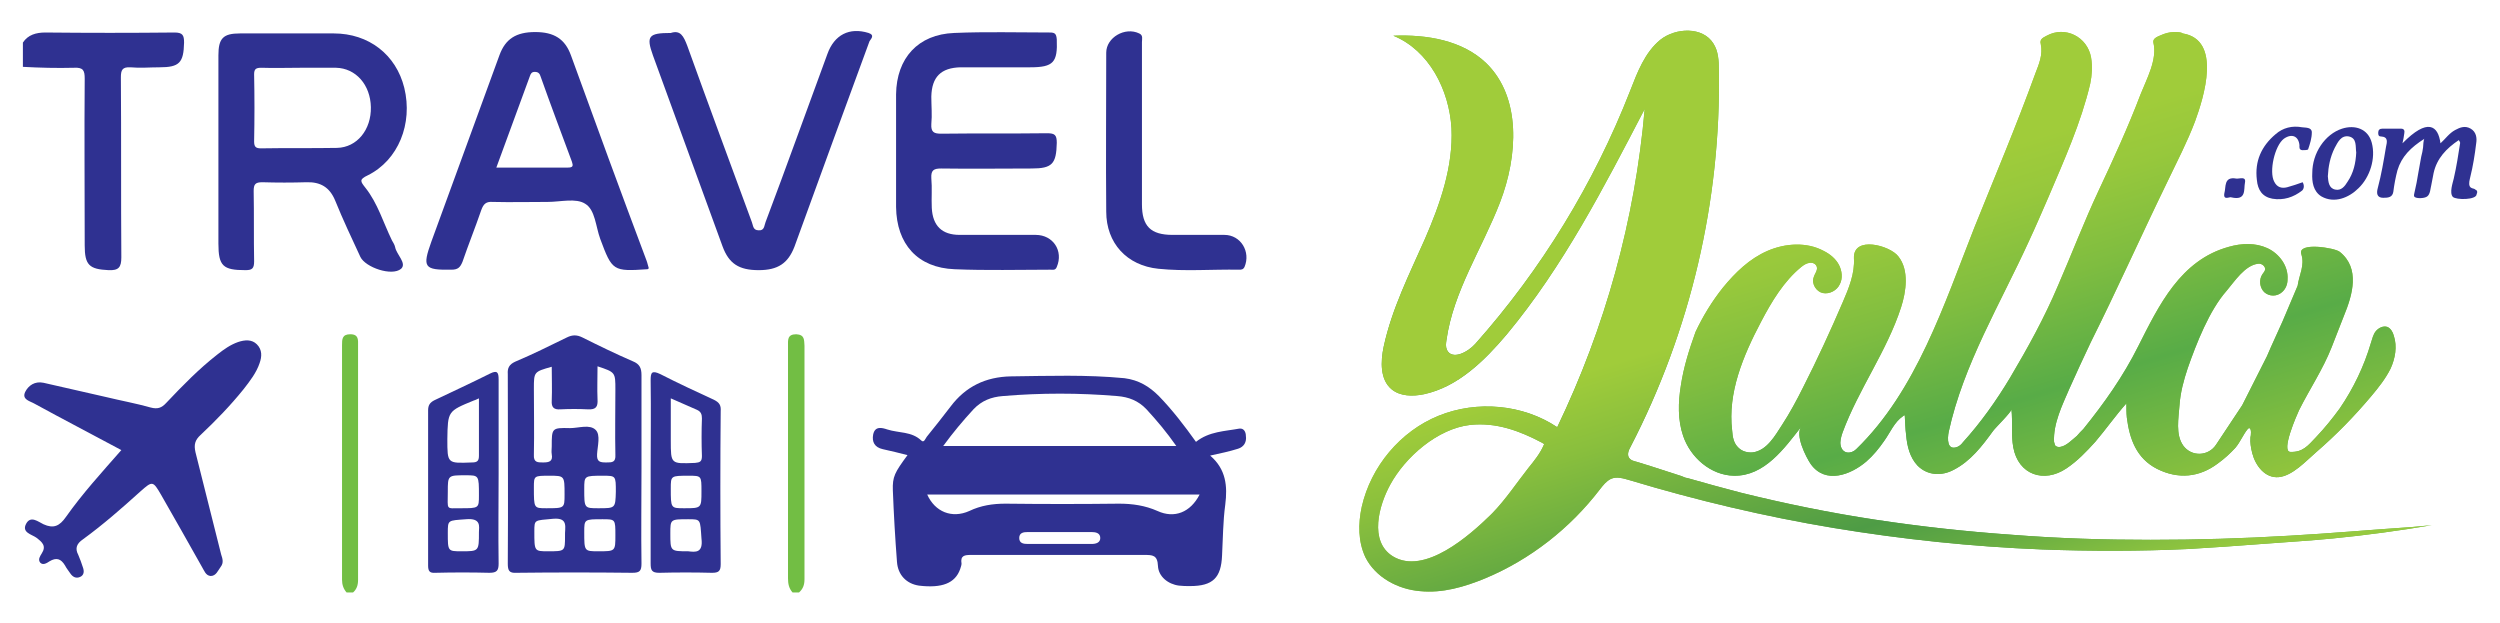 <?xml version="1.0" encoding="utf-8"?>
<!-- Generator: Adobe Illustrator 27.5.0, SVG Export Plug-In . SVG Version: 6.00 Build 0)  -->
<svg version="1.1" id="Layer_1" xmlns="http://www.w3.org/2000/svg" xmlns:xlink="http://www.w3.org/1999/xlink" x="0px" y="0px"
	 viewBox="0 0 546 136" style="enable-background:new 0 0 546 136;" xml:space="preserve">
<style type="text/css">
	.st0{fill:none;}
	.st1{fill:#2F3191;}
	.st2{fill:#72BE44;}
	.st3{fill:url(#SVGID_1_);}
	.st4{fill:url(#SVGID_00000157296847107505906170000005629921930918238359_);}
	.st5{fill:url(#SVGID_00000090275046743127286840000009518307500460296879_);}
	.st6{fill:url(#SVGID_00000142890886127769639040000018110703540252108476_);}
</style>
<g>
	<path class="st0" d="M119.4,111c4,0,4,0,4-3c0-4.1,0-4.1-3.3-4.1c-3.4,0-3.4,0-3.4,2.6C116.6,111,116.6,111,119.4,111z"/>
	<path class="st0" d="M120.7,113.4c-4.1,0.4-4.1,0.1-4.1,2.8c0,4.3,0,4.3,3,4.3c3.7,0,3.7,0,3.7-3.3
		C123.3,115.3,124.3,113,120.7,113.4z"/>
	<path class="st0" d="M131.6,113.5c-4,0-4,0-4,2.8c0,4.2,0,4.2,3.1,4.2c3.7,0,3.7,0,3.7-3.4C134.4,113.5,134.4,113.5,131.6,113.5z"
		/>
	<path class="st0" d="M118.1,16.8c-0.2-0.7-0.5-1.1-1.3-1.1c-0.7,0-0.9,0.4-1.1,1c-2.4,6.5-4.8,13.1-7.3,19.9c5.4,0,10.5,0,15.6,0
		c1.1,0,1.1-0.5,0.8-1.3C122.6,29.1,120.3,23,118.1,16.8z"/>
	<path class="st0" d="M131.7,103.9c-4.1,0-4.1,0-4.1,2.9c0,4.2,0,4.2,3.1,4.2c3.7,0,3.7,0,3.7-3.6
		C134.4,103.9,134.4,103.9,131.7,103.9z"/>
	<path class="st0" d="M73.4,14.8c-2.6,0-5.3,0-7.9,0c-2.8,0-5.6,0-8.4,0c-1.1,0-1.6,0.2-1.6,1.4c0.1,4.9,0.1,9.8,0,14.7
		c0,1.2,0.4,1.5,1.5,1.5c5.5,0,11.1,0.1,16.6-0.1c4.4-0.1,7.5-4,7.4-8.9C80.9,18.5,77.7,14.9,73.4,14.8z"/>
	<path class="st0" d="M510.1,41.5c1.2,0.3,2-0.7,2.7-1.7c1.2-1.9,1.8-4.1,1.9-6.4c-0.1-1.3,0.3-3.1-1.6-3.5
		c-1.7-0.4-2.4,1.2-3.1,2.5c-1,1.9-1.4,4.1-1.4,6.2C508.6,39.7,508.7,41.2,510.1,41.5z"/>
	<path class="st0" d="M151.7,101c1.1,0,1.6-0.3,1.5-1.5c-0.1-2.7-0.1-5.5,0-8.2c0-0.9-0.2-1.5-1.1-1.9c-1.8-0.7-3.6-1.6-5.7-2.5
		c0,3.2,0,6.1,0,9.1C146.5,101.3,146.5,101.2,151.7,101z"/>
	<path class="st0" d="M103.1,101c1.2-0.1,1.5-0.4,1.5-1.5c-0.1-4.1,0-8.2,0-12.5c-0.6,0.2-0.9,0.3-1.2,0.5c-5.6,2.4-5.6,2.4-5.6,8.5
		C97.8,101.3,97.8,101.3,103.1,101z"/>
	<path class="st0" d="M101.8,113.4c-4,0.4-4,0.1-4,3c0,4,0,4,3,4c3.8,0,3.8,0,3.8-4.2C104.6,115.1,105.2,113.1,101.8,113.4z"/>
	<path class="st0" d="M100.6,111c4,0,4,0,4-2.8c0-4.4,0-4.4-2.9-4.4c-3.9,0-3.9,0-3.9,3.6C97.8,111.5,97.3,111,100.6,111z"/>
	<path class="st0" d="M134.4,85.1c0-3.7,0-3.7-3.9-5.1c0,2.5-0.1,4.8,0,7.2c0.1,1.6-0.3,2.4-2.1,2.2c-2-0.1-4-0.1-6,0
		c-1.5,0.1-2-0.4-1.9-1.9c0.1-2.5,0-4.9,0-7.4c-3.9,1.1-3.9,1.1-3.9,4.8c0,4.8,0.1,9.6,0,14.4c0,1.7,0.8,1.7,2,1.7
		c1.3,0,2.2-0.2,1.9-1.8c-0.1-0.5,0-1.1,0-1.7c0-4.1,0-4.1,4-4c1.9,0,4.3-0.8,5.6,0.4c1.2,1.2,0.4,3.5,0.3,5.3
		c-0.1,1.7,0.7,1.8,2,1.8c1.3,0,2.1,0,2-1.7C134.3,94.6,134.4,89.8,134.4,85.1z"/>
	<path class="st0" d="M211.7,111.6c2.6-1.1,5.1-1.6,7.9-1.6c8.3,0.1,16.5,0.1,24.8,0c2.9,0,5.7,0.4,8.4,1.6c3.7,1.6,7.2,0.2,9.2-3.6
		c-20,0-39.7,0-59.5,0C204.2,111.8,207.9,113.3,211.7,111.6z"/>
	<path class="st0" d="M238.4,116.1c-2.2,0-4.5,0-6.7,0c-2.4,0-4.8,0-7.2,0c-0.9,0-1.9,0-1.9,1.3c0,1.2,1,1.3,1.9,1.3
		c4.6,0,9.3,0,13.9,0c1,0,1.9-0.2,1.9-1.3C240.3,116.3,239.4,116.1,238.4,116.1z"/>
	<path class="st0" d="M250.4,89.5c-1.7-1.9-3.8-2.7-6.4-2.9c-8.3-0.7-16.7-0.7-25,0c-2.5,0.2-4.6,1-6.4,2.9c-2.3,2.5-4.5,5-6.6,8.1
		c17.1,0,33.9,0,50.9,0C254.8,94.5,252.7,91.9,250.4,89.5z"/>
	<path class="st0" d="M149.4,111c3.8,0,3.8,0,3.8-3.7c0-3.4,0-3.4-2.8-3.4c-3.9,0-3.9,0-3.9,2.8C146.5,111,146.5,111,149.4,111z"/>
	<path class="st0" d="M150.4,113.5c-3.9,0-3.9,0-3.9,3.1c0,3.9,0,3.9,3.9,3.9c1.6,0.2,3.2,0.4,3-2.8
		C153,113.5,153.2,113.5,150.4,113.5z"/>
	<path class="st1" d="M16.2,14.8c2-0.1,2.3,0.6,2.3,2.4c-0.1,12.1,0,24.2,0,36.4c0,4.3,1,5.2,5.2,5.4c2.2,0.1,2.8-0.6,2.8-2.8
		c-0.1-13.1,0-26.2-0.1-39.3c0-1.6,0.3-2.3,2.1-2.2c2.1,0.2,4.2,0,6.3,0c4.4,0,5.3-1,5.4-5.4c0-1.6-0.3-2.2-2.1-2.2
		c-9.4,0.1-18.8,0.1-28.2,0c-2,0-3.8,0.5-4.9,2.2c0,1.8,0,3.5,0,5.3C8.7,14.8,12.4,14.9,16.2,14.8z"/>
	<path class="st2" d="M173.9,73c-2,0-1.8,1.3-1.8,2.6c0,16.9,0,33.8,0,50.7c0,1.2,0.2,2.2,1,3.1c0.5,0,1,0,1.4,0
		c0.9-0.8,1.2-1.7,1.2-2.9c0-17,0-34,0-51C175.6,74.3,175.8,73.1,173.9,73z"/>
	<path class="st2" d="M76.5,73c-1.8,0-1.8,1.1-1.8,2.4c0,17.1,0,34.1,0,51.2c0,1.1,0.3,2,1,2.8c0.5,0,1,0,1.4,0
		c0.8-0.7,1.1-1.6,1.1-2.7c0-17.1,0-34.1,0-51.2C78.2,74.3,78.4,73,76.5,73z"/>
	<path class="st1" d="M270.7,93.6c-3.2,0.6-6.6,0.6-9.5,2.9c-2.5-3.5-5.1-6.9-8.1-10c-2.1-2.1-4.4-3.5-7.5-3.9
		c-8.3-0.8-16.5-0.5-24.8-0.4c-5.5,0.1-9.9,2.2-13.2,6.6c-1.7,2.2-3.4,4.4-5.2,6.6c-0.3,0.4-0.6,1.4-1.2,0.8c-2.1-2-4.9-1.6-7.4-2.4
		c-1.2-0.4-2.7-0.8-3.1,1.1c-0.3,1.6,0.3,2.8,2.1,3.2c1.8,0.4,3.5,0.8,5.4,1.3c-2.8,3.8-3.3,4.7-3.2,7.7c0.2,5.2,0.5,10.4,0.9,15.6
		c0.2,2.9,2.1,4.8,4.8,5.2c5,0.6,7.9-0.5,9-3.6c0.1-0.4,0.3-0.8,0.3-1.2c-0.3-1.8,0.7-1.9,2.1-1.9c12.6,0,25.2,0,37.8,0
		c1.8,0,2.9,0,3,2.4c0.1,2.3,2.2,4,4.6,4.3c0.8,0.1,1.6,0.1,2.4,0.1c5,0,6.8-1.8,7-6.7c0.2-3.7,0.2-7.4,0.7-11.1
		c0.5-4,0.2-7.7-3.3-10.7c2.3-0.5,4.2-0.9,6.1-1.5c1.3-0.4,1.9-1.5,1.7-2.8C272.1,94.4,271.7,93.5,270.7,93.6z M212.6,89.4
		c1.8-1.9,3.9-2.7,6.4-2.9c8.3-0.7,16.7-0.7,25,0c2.5,0.2,4.6,1,6.4,2.9c2.3,2.5,4.4,5,6.5,8c-17,0-33.7,0-50.9,0
		C208.2,94.4,210.3,91.9,212.6,89.4z M238.4,118.8c-4.6,0-9.3,0-13.9,0c-0.9,0-1.9-0.1-1.9-1.3c0-1.2,1-1.3,1.9-1.3
		c2.4,0,4.8,0,7.2,0c2.2,0,4.5,0,6.7,0c0.9,0,1.9,0.2,1.9,1.3C240.3,118.5,239.4,118.8,238.4,118.8z M252.8,111.6
		c-2.7-1.2-5.5-1.6-8.4-1.6c-8.3,0.1-16.5,0.1-24.8,0c-2.8,0-5.4,0.4-7.9,1.6c-3.8,1.7-7.5,0.2-9.2-3.6c19.8,0,39.5,0,59.5,0
		C260,111.9,256.5,113.3,252.8,111.6z"/>
	<path class="st1" d="M80.3,38.3c6.7-3.3,9.9-11.3,8-19.1c-1.8-7.3-7.8-11.9-15.4-11.9c-6.8,0-13.6,0-20.5,0c-3.7,0-4.7,1.1-4.7,4.8
		c0,7,0,14,0,20.9c0,6.7,0,13.5,0,20.2c0,4.9,1,5.8,5.9,5.8c1.4,0,1.9-0.3,1.9-1.9c-0.1-5.1,0-10.3-0.1-15.4c0-1.5,0.4-1.9,1.9-1.9
		c3.2,0.1,6.4,0.1,9.6,0c3.1-0.1,5.1,1.1,6.3,4c1.7,4.2,3.6,8.2,5.5,12.3c1.1,2.3,6.9,4.3,8.9,2.6c1.3-1.2-1-3.1-1.3-4.7
		c-0.1-0.5-0.4-1-0.7-1.5c-1.9-3.9-3.1-8.1-5.8-11.5C78.7,39.6,78.4,39.2,80.3,38.3z M73.6,32.3c-5.5,0.1-11.1,0-16.6,0.1
		c-1.1,0-1.5-0.3-1.5-1.5c0.1-4.9,0.1-9.8,0-14.7c0-1.2,0.5-1.4,1.6-1.4c2.8,0.1,5.6,0,8.4,0c2.6,0,5.3,0,7.9,0
		c4.3,0.1,7.5,3.7,7.6,8.6C81.1,28.3,78,32.2,73.6,32.3z"/>
	<path class="st1" d="M138.2,78.9c-3.7-1.6-7.4-3.4-11-5.2c-1.2-0.6-2.2-0.6-3.4,0c-3.7,1.8-7.5,3.7-11.3,5.3
		c-1.3,0.6-1.7,1.4-1.6,2.7c0,13.8,0.1,27.6,0,41.4c0,1.5,0.3,2.1,1.9,2c8.4-0.1,16.8-0.1,25.3,0c1.6,0,2-0.4,2-2
		c-0.1-6.9,0-13.8,0-20.7c0-6.8,0-13.6,0-20.5C140.1,80.4,139.7,79.5,138.2,78.9z M123.4,117.1c0,3.3,0,3.3-3.7,3.3c-3,0-3,0-3-4.3
		c0-2.7,0-2.4,4.1-2.8C124.3,113,123.3,115.3,123.4,117.1z M116.6,106.5c0-2.6,0-2.6,3.4-2.6c3.3,0,3.3,0,3.3,4.1c0,3,0,3-4,3
		C116.6,111,116.6,111,116.6,106.5z M130.7,120.4c-3.1,0-3.1,0-3.1-4.2c0-2.8,0-2.8,4-2.8c2.8,0,2.8,0,2.8,3.5
		C134.4,120.4,134.4,120.4,130.7,120.4z M130.7,111c-3.1,0-3.1,0-3.1-4.2c0-2.9,0-2.9,4.1-2.9c2.8,0,2.8,0,2.8,3.5
		C134.4,111,134.4,111,130.7,111z M132.4,101c-1.3,0-2.1-0.1-2-1.8c0.1-1.8,0.8-4.2-0.3-5.3c-1.3-1.3-3.7-0.4-5.6-0.4
		c-4-0.1-4,0-4,4c0,0.6-0.1,1.1,0,1.7c0.3,1.6-0.6,1.8-1.9,1.8c-1.2,0-2.1,0-2-1.7c0.1-4.8,0-9.6,0-14.4c0-3.7,0-3.7,3.9-4.8
		c0,2.5,0.1,5,0,7.4c-0.1,1.5,0.5,2,1.9,1.9c2-0.1,4-0.1,6,0c1.8,0.1,2.2-0.6,2.1-2.2c-0.1-2.3,0-4.6,0-7.2c3.9,1.3,3.9,1.3,3.9,5.1
		c0,4.7-0.1,9.5,0,14.2C134.5,101,133.7,101,132.4,101z"/>
	<path class="st1" d="M52,74.7c-1.7,0.6-3.1,1.6-4.5,2.7c-4.1,3.2-7.6,6.8-11.2,10.6c-1,1.1-1.9,1.4-3.4,1c-3.2-0.9-6.5-1.5-9.8-2.3
		c-4.5-1-9.1-2.1-13.6-3.1c-1.9-0.4-3.3,0.6-4,2c-0.8,1.7,1.1,2,2.1,2.6c6.2,3.4,12.4,6.6,18.9,10.1c-4.3,4.9-8.5,9.5-12.1,14.6
		c-1.4,2-2.7,2.6-4.9,1.6c-1.1-0.5-2.8-2-3.8-0.1c-1,1.9,1.2,2.3,2.2,3c1.3,1,2.3,1.8,1.2,3.5c-0.3,0.5-0.9,1.3-0.3,2
		c0.6,0.6,1.4,0.1,2-0.3c1.5-0.9,2.5-0.6,3.4,0.9c0.3,0.6,0.8,1.2,1.2,1.8c0.5,0.7,1.2,1.1,2.1,0.7c0.9-0.4,0.9-1.3,0.6-2.1
		c-0.3-0.9-0.6-1.8-1-2.7c-0.8-1.5-0.3-2.5,1-3.4c4.4-3.2,8.5-6.8,12.6-10.5c2.6-2.3,2.7-2.3,4.5,0.8c3,5.2,5.9,10.4,8.9,15.7
		c0.5,0.8,0.8,1.9,1.9,2c1.2,0,1.6-1.2,2.2-2c0.7-0.9,0.4-1.8,0.1-2.7c-1.9-7.4-3.7-14.9-5.6-22.3c-0.4-1.7-0.1-2.7,1.1-3.8
		c3.3-3.1,6.5-6.4,9.4-10c1.4-1.8,2.8-3.6,3.5-5.7c0.5-1.4,0.6-2.9-0.6-4.1C55,74.1,53.5,74.2,52,74.7z"/>
	<path class="st1" d="M124.7,12.1C123.4,8.5,121,7,116.9,7c-4.2,0-6.5,1.5-7.8,5c-5,13.6-9.9,27.2-14.9,40.8c-2,5.6-1.6,6.2,4.4,6.1
		c1.4,0,1.9-0.5,2.4-1.7c1.3-3.8,2.8-7.5,4.1-11.3c0.5-1.4,1.1-1.9,2.5-1.8c4,0.1,8,0,12,0c2.8,0,6.2-0.9,8.2,0.4
		c2.2,1.3,2.3,5,3.3,7.7c2.6,7,2.8,7.1,10.3,6.6c0.1,0,0.1-0.1,0.3-0.2c-0.2-0.6-0.3-1.2-0.5-1.7C135.6,42,130.1,27,124.7,12.1z
		 M124,36.6c-5.1,0-10.2,0-15.6,0c2.5-6.8,4.9-13.4,7.3-19.9c0.2-0.6,0.4-1,1.1-1c0.8,0,1.1,0.4,1.3,1.1c2.2,6.2,4.5,12.3,6.8,18.5
		C125.2,36.2,125.2,36.6,124,36.6z"/>
	<path class="st1" d="M208.5,58.8c7,0.3,14,0.1,20.9,0.1c0.5,0,1.1,0.2,1.4-0.6c1.5-3.5-0.8-7-4.6-7c-5.5,0-11.1,0-16.6,0
		c-3.9,0-5.9-2-6.1-5.9c-0.1-2.2,0.1-4.3-0.1-6.5c-0.1-1.8,0.6-2.1,2.2-2.1c6.6,0.1,13.2,0,19.7,0c4.5,0,5.4-1,5.5-5.6
		c0-1.7-0.4-2.1-2.1-2.1c-7.7,0.1-15.4,0-23.1,0.1c-1.6,0-2.3-0.3-2.2-2.1c0.2-2,0-4,0-6c0.1-4.3,2.1-6.3,6.4-6.4
		c5.1,0,10.1,0,15.2,0c5.1,0,6-1.1,5.8-6.1c-0.1-1.2-0.4-1.5-1.5-1.5c-7,0-14-0.2-20.9,0.1c-7.9,0.3-12.6,5.5-12.7,13.4
		c0,4.1,0,8.2,0,12.3c0,4.1,0,8.2,0,12.3C195.8,53.3,200.4,58.5,208.5,58.8z"/>
	<path class="st1" d="M189.7,7.2c-4.2-1.3-7.5,0.4-9,4.6c-4.5,12.2-8.9,24.5-13.5,36.7c-0.3,0.7-0.2,1.9-1.5,1.8
		c-1.3,0-1.2-1.1-1.5-1.8c-4.7-12.8-9.5-25.7-14.1-38.5c-0.8-2.1-1.5-3.5-3.6-2.8c-4.9,0-5.4,0.7-3.9,4.9
		c5.1,13.9,10.1,27.8,15.2,41.7c1.4,3.8,3.6,5.2,7.9,5.2c4.2,0,6.4-1.5,7.8-5.1c2.9-8,5.8-15.9,8.7-23.9c2.6-7,5.1-14,7.7-21
		C190.1,8.6,191.2,7.7,189.7,7.2z"/>
	<path class="st1" d="M253,58.7c5.8,0.6,11.7,0.1,17.6,0.2c0.5,0,0.9,0,1.2-0.6c1.4-3.3-0.8-7-4.4-7c-3.8,0-7.5,0-11.3,0
		c-4.8,0-6.7-1.9-6.7-6.7c0-5.8,0-11.6,0-17.3c0-6,0-12,0-18.1c0-0.7,0.3-1.5-0.6-1.9c-3.1-1.5-7.2,0.9-7.2,4.2
		c0,11.6-0.1,23.1,0,34.7C241.6,53.1,246.1,58,253,58.7z"/>
	<path class="st1" d="M108.9,103.4c0-6.8,0-13.6,0-20.5c0-1.6-0.3-2.1-1.9-1.3c-4,2-8.1,3.9-12.1,5.8c-1,0.5-1.4,1.1-1.4,2.2
		c0,11.3,0,22.6,0,33.9c0,1.2,0.3,1.7,1.6,1.6c3.9-0.1,7.9-0.1,11.8,0c1.6,0,2-0.5,2-2C108.8,116.5,108.9,110,108.9,103.4z
		 M103.4,87.5c0.3-0.1,0.6-0.2,1.2-0.5c0,4.3,0,8.4,0,12.5c0,1.1-0.3,1.5-1.5,1.5c-5.4,0.2-5.4,0.3-5.4-5.1
		C97.8,89.8,97.8,89.8,103.4,87.5z M97.8,107.4c0-3.6,0-3.6,3.9-3.6c2.9,0,2.9,0,2.9,4.4c0,2.8,0,2.8-4,2.8
		C97.3,111,97.8,111.5,97.8,107.4z M104.6,116.2c0,4.2,0,4.2-3.8,4.2c-3,0-3,0-3-4c0-2.9,0-2.7,4-3
		C105.2,113.1,104.6,115.1,104.6,116.2z"/>
	<path class="st1" d="M155.9,87.3c-3.9-1.8-7.8-3.6-11.7-5.6c-1.9-0.9-2.1-0.3-2.1,1.4c0.1,6.6,0,13.1,0,19.7c0,6.7,0,13.5,0,20.2
		c0,1.5,0.2,2.1,1.9,2.1c3.8-0.1,7.7-0.1,11.5,0c1.5,0,1.9-0.4,1.9-1.9c-0.1-11.1-0.1-22.3,0-33.4C157.5,88.5,157.1,87.9,155.9,87.3
		z M146.5,87c2.1,0.9,3.9,1.7,5.7,2.5c0.9,0.4,1.1,1,1.1,1.9c-0.1,2.7-0.1,5.5,0,8.2c0,1.2-0.4,1.4-1.5,1.5
		c-5.3,0.2-5.3,0.3-5.3-4.9C146.5,93.2,146.5,90.2,146.5,87z M150.4,103.9c2.8,0,2.8,0,2.8,3.4c0,3.7,0,3.7-3.8,3.7
		c-2.9,0-2.9,0-2.9-4.3C146.5,103.9,146.5,103.9,150.4,103.9z M150.3,120.4c-3.9,0-3.9,0-3.9-3.9c0-3.1,0-3.1,3.9-3.1
		c2.8,0,2.6,0,2.9,4.2C153.6,120.8,151.9,120.6,150.3,120.4z"/>
	<linearGradient id="SVGID_1_" gradientUnits="userSpaceOnUse" x1="397.159" y1="125.556" x2="421.915" y2="47.225">
		<stop  offset="0" style="stop-color:#96C93F"/>
		<stop  offset="1.715977e-02" style="stop-color:#90C53F"/>
		<stop  offset="0.166" style="stop-color:#60A843"/>
		<stop  offset="0.24" style="stop-color:#4E9C45"/>
		<stop  offset="0.402" style="stop-color:#5CA945"/>
		<stop  offset="0.704" style="stop-color:#73BE44"/>
	</linearGradient>
	<path class="st3" d="M500,117c-10.1,0.6-20.2,0.9-30.3,0.9c-10.1,0-20.1-0.3-30.2-1.1c-10-0.7-20-1.8-29.9-3.3
		c-9.9-1.5-19.7-3.5-29.4-5.9c-3.9-1-7.8-2.1-11.7-3.2c-0.4,0-0.9-0.3-1.2-0.4c-2.3-0.7-4.5-1.5-6.8-2.2c-1-0.3-1.9-0.6-2.9-0.9
		c-0.7-0.2-1.4-0.3-1.8-0.9c-0.5-0.7-0.1-1.7,0.3-2.4c13.1-25.3,19.8-53.8,19.3-82.3c0-2-0.1-4.1-1.2-5.8c-2.3-3.7-8.2-3.5-11.6-0.8
		c-3.4,2.8-5,7.1-6.6,11.2c-7.9,20.2-19.4,39-33.8,55.2c-1.7,1.9-5.1,3.6-6.2,1.3c-0.3-0.7-0.2-1.4-0.1-2.1
		c1.5-10.7,7.8-20,11.7-30.1c3.9-10.1,4.7-22.9-3-30.4c-5.2-5-13-6.3-20.3-6c7.8,3.2,12.2,11.8,12.7,20.2c0.4,8.4-2.5,16.6-5.8,24.2
		c-3.4,7.7-7.2,15.2-9,23.5c-0.7,3.3-0.8,7.2,1.7,9.3c1.9,1.6,4.7,1.6,7.1,1.1c7.4-1.6,13.2-7.3,18.1-13.1
		c12.3-14.8,21.2-32.1,30.1-49.2c-2.1,24.1-8.6,47.7-19.1,69.5c-7.5-5-17.5-5.9-25.9-2.5c-8.4,3.4-14.8,11.1-16.8,19.9
		c-0.8,3.7-0.8,7.6,0.8,11c2.2,4.4,7.1,7,11.9,7.4c4.9,0.5,9.7-0.9,14.3-2.8c9.8-4.1,18.5-10.9,25-19.4c0.7-0.9,1.4-1.8,2.4-2.3
		c1.3-0.6,2.8-0.1,4.2,0.3c14.6,4.4,29.4,7.9,44.4,10.4c15.1,2.5,30.3,4.1,45.6,4.7c10.6,0.4,21.3,0.4,32-0.1
		c5.3-0.3,10.7-0.7,16-1.1c5.2-0.4,10.4-0.7,15.5-1.2c7.2-0.7,14.5-1.7,21.6-2.9c-1.4,0.1-2.8,0.3-4.3,0.4
		C517.8,115.7,508.9,116.5,500,117z M337.2,97.1c-0.8,1.9-2.1,3.5-3.4,5.1c-2.6,3.3-4.9,6.8-7.8,9.8c-0.2,0.2-0.3,0.3-0.5,0.5
		c-4.5,4.4-14.4,13.2-21.3,9c-5.3-3.3-3-11.2-0.6-15.6c3.3-6.1,10.4-12.3,17.5-13.1c5.7-0.6,10.8,1.3,15.7,3.9
		c0.1,0.1,0.2,0.1,0.3,0.2C337.3,96.9,337.2,97,337.2,97.1z"/>
	
		<linearGradient id="SVGID_00000000220980129616799510000003591199689964434580_" gradientUnits="userSpaceOnUse" x1="421.004" y1="139.637" x2="392.325" y2="45.849">
		<stop  offset="0" style="stop-color:#96C93F"/>
		<stop  offset="1.995322e-02" style="stop-color:#90C53F"/>
		<stop  offset="0.193" style="stop-color:#60A843"/>
		<stop  offset="0.279" style="stop-color:#4E9C45"/>
		<stop  offset="0.281" style="stop-color:#4E9C45"/>
		<stop  offset="0.627" style="stop-color:#89BF3D"/>
		<stop  offset="0.793" style="stop-color:#A0CC3A"/>
	</linearGradient>
	<path style="fill:url(#SVGID_00000000220980129616799510000003591199689964434580_);" d="M500,117c-10.1,0.6-20.2,0.9-30.3,0.9
		c-10.1,0-20.1-0.3-30.2-1.1c-10-0.7-20-1.8-29.9-3.3c-9.9-1.5-19.7-3.5-29.4-5.9c-3.9-1-7.8-2.1-11.7-3.2c-0.4,0-0.9-0.3-1.2-0.4
		c-2.3-0.7-4.5-1.5-6.8-2.2c-1-0.3-1.9-0.6-2.9-0.9c-0.7-0.2-1.4-0.3-1.8-0.9c-0.5-0.7-0.1-1.7,0.3-2.4
		c13.1-25.3,19.8-53.8,19.3-82.3c0-2-0.1-4.1-1.2-5.8c-2.3-3.7-8.2-3.5-11.6-0.8c-3.4,2.8-5,7.1-6.6,11.2
		c-7.9,20.2-19.4,39-33.8,55.2c-1.7,1.9-5.1,3.6-6.2,1.3c-0.3-0.7-0.2-1.4-0.1-2.1c1.5-10.7,7.8-20,11.7-30.1
		c3.9-10.1,4.7-22.9-3-30.4c-5.2-5-13-6.3-20.3-6c7.8,3.2,12.2,11.8,12.7,20.2c0.4,8.4-2.5,16.6-5.8,24.2c-3.4,7.7-7.2,15.2-9,23.5
		c-0.7,3.3-0.8,7.2,1.7,9.3c1.9,1.6,4.7,1.6,7.1,1.1c7.4-1.6,13.2-7.3,18.1-13.1c12.3-14.8,21.2-32.1,30.1-49.2
		c-2.1,24.1-8.6,47.7-19.1,69.5c-7.5-5-17.5-5.9-25.9-2.5c-8.4,3.4-14.8,11.1-16.8,19.9c-0.8,3.7-0.8,7.6,0.8,11
		c2.2,4.4,7.1,7,11.9,7.4c4.9,0.5,9.7-0.9,14.3-2.8c9.8-4.1,18.5-10.9,25-19.4c0.7-0.9,1.4-1.8,2.4-2.3c1.3-0.6,2.8-0.1,4.2,0.3
		c14.6,4.4,29.4,7.9,44.4,10.4c15.1,2.5,30.3,4.1,45.6,4.7c10.6,0.4,21.3,0.4,32-0.1c5.3-0.3,10.7-0.7,16-1.1
		c5.2-0.4,10.4-0.7,15.5-1.2c7.2-0.7,14.5-1.7,21.6-2.9c-1.4,0.1-2.8,0.3-4.3,0.4C517.8,115.7,508.9,116.5,500,117z M337.2,97.1
		c-0.8,1.9-2.1,3.5-3.4,5.1c-2.6,3.3-4.9,6.8-7.8,9.8c-0.2,0.2-0.3,0.3-0.5,0.5c-4.5,4.4-14.4,13.2-21.3,9c-5.3-3.3-3-11.2-0.6-15.6
		c3.3-6.1,10.4-12.3,17.5-13.1c5.7-0.6,10.8,1.3,15.7,3.9c0.1,0.1,0.2,0.1,0.3,0.2C337.3,96.9,337.2,97,337.2,97.1z"/>
	
		<linearGradient id="SVGID_00000011731598295164025360000002621183147837017505_" gradientUnits="userSpaceOnUse" x1="444.022" y1="135.007" x2="445.573" y2="55.946">
		<stop  offset="0" style="stop-color:#A5CD39"/>
		<stop  offset="0.45" style="stop-color:#58AC47"/>
		<stop  offset="0.69" style="stop-color:#7FBD40"/>
		<stop  offset="0.882" style="stop-color:#97C83C"/>
		<stop  offset="1" style="stop-color:#A0CC3A"/>
	</linearGradient>
	<path style="fill:url(#SVGID_00000011731598295164025360000002621183147837017505_);" d="M367.1,84.2c-0.6,3.7-0.7,7.5,0.5,11
		c1.6,4.7,6,8.6,11.1,8.7c6.7,0.1,11-6,14.7-10.7c-1.4,1.8,1,6.6,2.1,8.2c3.2,4.4,8.7,2.3,12.1-0.6c1.5-1.3,2.8-2.9,3.9-4.5
		c1.3-1.8,2.2-4.1,4.1-5.4c0.1-0.1,0.2-0.2,0.4-0.2c0.1,1.5,0.1,2.9,0.3,4.3c0.2,2.4,0.8,4.9,2.5,6.7c2.2,2.2,5.3,2.3,7.9,0.9
		c3.7-1.9,6.2-5.2,8.6-8.5c0.5-0.7,4-4.1,4-4.7c0.3,2.8-0.1,5.6,0.4,8.3c1.1,6,6.7,7.9,11.6,4.6c2.4-1.6,4.4-3.7,6.3-5.8
		c2.3-2.7,4.4-5.7,6.8-8.4c0,1,0,2.1,0.1,3.1c0.6,4.7,2.1,8.9,6.6,11.2c4.6,2.3,9.2,1.9,13.3-1.2c1.4-1,2.7-2.2,3.8-3.4
		c1.1-1.3,1.7-2.9,2.7-4.1c0.1-0.1,0.2-0.2,0.3-0.2c0.6,0,0.4,1.7,0.3,2c-0.1,1.2,0.1,2.3,0.4,3.5c0.7,2.7,2.8,5.5,5.8,5.2
		c3-0.3,5.9-3.5,8.1-5.4c4.4-3.8,8.4-7.9,12.1-12.3c1.6-1.9,3.1-3.8,4.2-6c1-2.2,1.5-4.8,0.7-7.2c-0.2-0.8-0.7-1.6-1.4-1.9
		c-0.9-0.3-1.9,0.2-2.5,0.9c-0.6,0.7-0.8,1.7-1.1,2.6c-1.5,5.1-3.8,9.9-6.8,14.3c-1.6,2.2-3.3,4.3-5.2,6.3c-1.8,1.9-2.9,3.3-5.6,3.2
		c-2.1-0.1,1.4-8,1.9-9.1c2.3-4.6,5.2-8.9,7.1-13.7c0.9-2.3,1.8-4.6,2.7-6.9c1.9-4.6,3.6-10.4-0.9-14c-1.1-0.9-9.3-2.2-8.4,0.5
		c0.8,2.5-0.5,4.6-0.8,6.9c-1.1,2.6-2.2,5.2-3.3,7.8c-1.1,2.5-2.3,5-3.4,7.6c-1.8,3.6-3.6,7.1-5.4,10.7c-1.9,2.9-3.8,5.7-5.7,8.6
		c-1.7,2.6-5.4,2.7-7.2,0.2c-1.7-2.4-1-6-0.8-8.8c0.2-2.8,0.9-5.4,1.8-8.1c1.9-5.4,4.7-12.6,8.5-16.9c1.7-2,4-5.6,6.9-5.9
		c0.8-0.1,1.6,0.6,1.5,1.3c-0.1,0.4-0.4,0.7-0.6,1c-0.8,1.2-0.6,2.9,0.4,3.9c1.1,1,2.8,1,3.9,0c0.8-0.7,1.2-1.7,1.2-2.8
		c0.2-2.9-1.8-5.6-4.4-6.8c-2.6-1.2-5.6-1.1-8.4-0.3c-10.6,2.9-15.3,12.8-19.8,21.7c-3.3,6.6-7.4,12.4-12,18.1c-0.5,0.5-1,1-1.4,1.5
		c-1,0.8-2.3,2.2-3.6,2.4c-0.4,0.1-1,0-1.2-0.4c-0.1-0.2-0.1-0.5-0.2-0.7c-0.2-4,1.8-8,3.3-11.5c1.5-3.4,3.1-6.8,4.7-10.2
		c5.8-11.6,11.1-23.5,16.8-35.2c2.1-4.4,4.3-8.6,6-13.1c1.9-5.2,5.9-17.8-2.7-19.2C476.3,7,475.6,7,474.8,7c-1,0-2,0.3-2.9,0.7
		c-0.7,0.3-1.8,0.7-1.6,1.6c0.9,3.7-1.5,8-2.8,11.3c-2.7,7.1-5.9,14.1-9.1,20.9c-3.2,6.8-5.9,13.9-8.9,20.8
		c-3,7.1-6.6,13.6-10.5,20.2c-3,5-6.4,9.8-10.3,14.1c-0.3,0.4-0.7,0.8-1.2,1c-2.3,0.9-2.2-1.8-1.9-3.3c3.2-14.7,11.3-28,17.5-41.6
		c1.5-3.2,2.9-6.5,4.3-9.7c3.4-8,7.1-16.2,9.1-24.7c0.4-1.9,0.5-3.8,0.2-5.7C455.9,8,451,5.6,447,7.8c-0.7,0.4-1.6,0.7-1.3,1.8
		c0.5,2.4-0.4,4.4-1.2,6.5c-4.1,11.3-8.8,22.4-13.3,33.6c-6.6,16.7-12.6,35.6-25.8,48.4c-1.1,1.1-3,1.1-3.4-0.8
		c-0.2-0.9,0.1-1.9,0.4-2.8c3.5-9.5,9.7-17.8,12.8-27.4c1.1-3.4,1.8-8.1-0.6-11.1c-1.8-2.4-9.9-4.6-9.7,0.4c0.2,3.3-1.1,6.5-2.4,9.5
		c-2.7,6.3-5.6,12.6-8.7,18.7c-1.4,2.8-2.9,5.6-4.6,8.2c-1.5,2.3-3.3,5.6-6.4,6c-1.1,0.1-2.3-0.2-3.1-1c-1.1-1-1.3-2.4-1.4-3.8
		c-1-8.2,2.4-16.3,6.3-23.7c2.3-4.4,5-8.9,8.8-12c0.5-0.4,1.1-0.8,1.8-0.9c0.7-0.1,1.4,0.2,1.6,0.9c0.2,0.8-0.5,1.5-0.7,2.3
		c-0.5,1.4,0.6,3.1,2,3.4c1.5,0.3,3.1-0.6,3.7-1.9c0.7-1.3,0.5-3-0.2-4.3c-0.7-1.3-1.9-2.3-3.3-3c-3.7-2-8.4-1.7-12.3,0
		c-3.9,1.7-7,4.7-9.7,8c-2.4,3-4.4,6.3-6,9.7C368.9,76.4,367.7,80.2,367.1,84.2z"/>
	
		<linearGradient id="SVGID_00000122712831998501961620000001464527500546798985_" gradientUnits="userSpaceOnUse" x1="458.747" y1="128.096" x2="430.068" y2="34.307">
		<stop  offset="0" style="stop-color:#A5CD39"/>
		<stop  offset="0.45" style="stop-color:#58AC47"/>
		<stop  offset="0.69" style="stop-color:#7FBD40"/>
		<stop  offset="0.882" style="stop-color:#97C83C"/>
		<stop  offset="1" style="stop-color:#A0CC3A"/>
	</linearGradient>
	<path style="fill:url(#SVGID_00000122712831998501961620000001464527500546798985_);" d="M367.1,84.2c-0.6,3.7-0.7,7.5,0.5,11
		c1.6,4.7,6,8.6,11.1,8.7c6.7,0.1,11-6,14.7-10.7c-1.4,1.8,1,6.6,2.1,8.2c3.2,4.4,8.7,2.3,12.1-0.6c1.5-1.3,2.8-2.9,3.9-4.5
		c1.3-1.8,2.2-4.1,4.1-5.4c0.1-0.1,0.2-0.2,0.4-0.2c0.1,1.5,0.1,2.9,0.3,4.3c0.2,2.4,0.8,4.9,2.5,6.7c2.2,2.2,5.3,2.3,7.9,0.9
		c3.7-1.9,6.2-5.2,8.6-8.5c0.5-0.7,4-4.1,4-4.7c0.3,2.8-0.1,5.6,0.4,8.3c1.1,6,6.7,7.9,11.6,4.6c2.4-1.6,4.4-3.7,6.3-5.8
		c2.3-2.7,4.4-5.7,6.8-8.4c0,1,0,2.1,0.1,3.1c0.6,4.7,2.1,8.9,6.6,11.2c4.6,2.3,9.2,1.9,13.3-1.2c1.4-1,2.7-2.2,3.8-3.4
		c1.1-1.3,1.7-2.9,2.7-4.1c0.1-0.1,0.2-0.2,0.3-0.2c0.6,0,0.4,1.7,0.3,2c-0.1,1.2,0.1,2.3,0.4,3.5c0.7,2.7,2.8,5.5,5.8,5.2
		c3-0.3,5.9-3.5,8.1-5.4c4.4-3.8,8.4-7.9,12.1-12.3c1.6-1.9,3.1-3.8,4.2-6c1-2.2,1.5-4.8,0.7-7.2c-0.2-0.8-0.7-1.6-1.4-1.9
		c-0.9-0.3-1.9,0.2-2.5,0.9c-0.6,0.7-0.8,1.7-1.1,2.6c-1.5,5.1-3.8,9.9-6.8,14.3c-1.6,2.2-3.3,4.3-5.2,6.3c-1.8,1.9-2.9,3.3-5.6,3.2
		c-2.1-0.1,1.4-8,1.9-9.1c2.3-4.6,5.2-8.9,7.1-13.7c0.9-2.3,1.8-4.6,2.7-6.9c1.9-4.6,3.6-10.4-0.9-14c-1.1-0.9-9.3-2.2-8.4,0.5
		c0.8,2.5-0.5,4.6-0.8,6.9c-1.1,2.6-2.2,5.2-3.3,7.8c-1.1,2.5-2.3,5-3.4,7.6c-1.8,3.6-3.6,7.1-5.4,10.7c-1.9,2.9-3.8,5.7-5.7,8.6
		c-1.7,2.6-5.4,2.7-7.2,0.2c-1.7-2.4-1-6-0.8-8.8c0.2-2.8,0.9-5.4,1.8-8.1c1.9-5.4,4.7-12.6,8.5-16.9c1.7-2,4-5.6,6.9-5.9
		c0.8-0.1,1.6,0.6,1.5,1.3c-0.1,0.4-0.4,0.7-0.6,1c-0.8,1.2-0.6,2.9,0.4,3.9c1.1,1,2.8,1,3.9,0c0.8-0.7,1.2-1.7,1.2-2.8
		c0.2-2.9-1.8-5.6-4.4-6.8c-2.6-1.2-5.6-1.1-8.4-0.3c-10.6,2.9-15.3,12.8-19.8,21.7c-3.3,6.6-7.4,12.4-12,18.1c-0.5,0.5-1,1-1.4,1.5
		c-1,0.8-2.3,2.2-3.6,2.4c-0.4,0.1-1,0-1.2-0.4c-0.1-0.2-0.1-0.5-0.2-0.7c-0.2-4,1.8-8,3.3-11.5c1.5-3.4,3.1-6.8,4.7-10.2
		c5.8-11.6,11.1-23.5,16.8-35.2c2.1-4.4,4.3-8.6,6-13.1c1.9-5.2,5.9-17.8-2.7-19.2C476.3,7,475.6,7,474.8,7c-1,0-2,0.3-2.9,0.7
		c-0.7,0.3-1.8,0.7-1.6,1.6c0.9,3.7-1.5,8-2.8,11.3c-2.7,7.1-5.9,14.1-9.1,20.9c-3.2,6.8-5.9,13.9-8.9,20.8
		c-3,7.1-6.6,13.6-10.5,20.2c-3,5-6.4,9.8-10.3,14.1c-0.3,0.4-0.7,0.8-1.2,1c-2.3,0.9-2.2-1.8-1.9-3.3c3.2-14.7,11.3-28,17.5-41.6
		c1.5-3.2,2.9-6.5,4.3-9.7c3.4-8,7.1-16.2,9.1-24.7c0.4-1.9,0.5-3.8,0.2-5.7C455.9,8,451,5.6,447,7.8c-0.7,0.4-1.6,0.7-1.3,1.8
		c0.5,2.4-0.4,4.4-1.2,6.5c-4.1,11.3-8.8,22.4-13.3,33.6c-6.6,16.7-12.6,35.6-25.8,48.4c-1.1,1.1-3,1.1-3.4-0.8
		c-0.2-0.9,0.1-1.9,0.4-2.8c3.5-9.5,9.7-17.8,12.8-27.4c1.1-3.4,1.8-8.1-0.6-11.1c-1.8-2.4-9.9-4.6-9.7,0.4c0.2,3.3-1.1,6.5-2.4,9.5
		c-2.7,6.3-5.6,12.6-8.7,18.7c-1.4,2.8-2.9,5.6-4.6,8.2c-1.5,2.3-3.3,5.6-6.4,6c-1.1,0.1-2.3-0.2-3.1-1c-1.1-1-1.3-2.4-1.4-3.8
		c-1-8.2,2.4-16.3,6.3-23.7c2.3-4.4,5-8.9,8.8-12c0.5-0.4,1.1-0.8,1.8-0.9c0.7-0.1,1.4,0.2,1.6,0.9c0.2,0.8-0.5,1.5-0.7,2.3
		c-0.5,1.4,0.6,3.1,2,3.4c1.5,0.3,3.1-0.6,3.7-1.9c0.7-1.3,0.5-3-0.2-4.3c-0.7-1.3-1.9-2.3-3.3-3c-3.7-2-8.4-1.7-12.3,0
		c-3.9,1.7-7,4.7-9.7,8c-2.4,3-4.4,6.3-6,9.7C368.9,76.4,367.7,80.2,367.1,84.2z"/>
	<path class="st1" d="M540.6,41.4c0,0-0.1,0-0.1-0.1c-0.4-0.2-0.8-0.1-1.1-0.6c-0.3-0.6,0-1.5,0.1-2c0.6-2.4,1-4.9,1.3-7.4
		c0.2-1.2,0-2.5-1.2-3.2c-1.2-0.7-2.3-0.3-3.4,0.3c-1.3,0.7-2.1,1.9-3.2,2.9c-0.5-3.9-2.8-5.6-8.3,0c0.2-0.8,0.3-1.5,0.4-2.2
		c0.1-0.5,0-1-0.7-1c-1.4,0-2.7,0-4.1,0c-0.6,0-0.9,0.3-0.9,0.9c0,0.5,0.1,0.8,0.6,0.8c1.7,0.1,1.3,1.3,1.1,2.3c-0.5,3-1,6-1.8,9
		c-0.3,1.1-0.2,2.1,1.2,2.1c1.1,0,2-0.1,2.2-1.3c0.2-1.6,0.5-3.2,0.9-4.7c0.9-3,2.9-5,5.9-6.9c-0.2,0.1-0.3,1.6-0.3,1.9
		c-0.1,0.7-0.2,1.3-0.4,2c-0.2,1.3-0.5,2.6-0.7,3.9c-0.2,1.2-0.4,2.4-0.7,3.6c-0.1,0.6-0.4,1.2,0.1,1.4c0.6,0.3,2.1,0.2,2.6-0.2
		c0.7-0.5,0.7-1.8,0.9-2.5c0.2-0.9,0.3-1.7,0.5-2.6c0.7-3.2,2.8-5.4,5.5-7.2c0.2,0.3,0.3,0.5,0.3,0.6c-0.4,2.6-0.8,5.2-1.4,7.8
		c-0.2,0.9-1,3.1-0.2,4c0.7,0.7,5.2,0.7,5.2-0.6C541.1,42,541.1,41.6,540.6,41.4z"/>
	<path class="st1" d="M496.3,43.4c2.4,0.4,4.6-0.3,6.5-1.8c0.4-0.4,0.5-1.1,0.1-1.8c-1.1,0.4-2.3,0.8-3.4,1.1
		c-1.2,0.3-2.2,0-2.8-1.2c-1.2-2.2,0.1-7.9,2.1-9.4c1.7-1.2,3.2-0.6,3.4,1.4c0,0.5-0.1,1,0.6,1.1c0.5,0,1.2,0,1.3-0.2
		c0.4-1.2,0.8-2.4,0.8-3.7c0-1.1-1.3-1-2.1-1.1c-2.2-0.4-4.2,0.1-5.8,1.5c-3.1,2.6-4.6,5.9-4.1,10C493.1,41.5,494.1,43,496.3,43.4z"
		/>
	<path class="st1" d="M487.3,43.1c3.4,0.8,2.7-1.8,3-3.2c0.3-1.5-1.2-0.8-1.9-0.9c-2.8-0.5-2.2,1.9-2.6,3.2
		C485.5,43.9,487,42.9,487.3,43.1z"/>
	<path class="st1" d="M507,42.9c2.8,1.6,6,0.3,8.1-1.8c2.5-2.4,3.8-6.5,2.9-9.9c-0.8-3.1-3.7-4-6.5-3.1c-3.7,1.2-6.5,5.3-6.5,9.7
		C504.9,39.7,505.2,41.8,507,42.9z M509.9,32.3c0.7-1.3,1.4-2.8,3.1-2.5c1.8,0.4,1.4,2.2,1.6,3.5c-0.1,2.3-0.6,4.5-1.9,6.4
		c-0.6,1-1.4,2-2.7,1.7c-1.4-0.3-1.5-1.7-1.6-2.9C508.5,36.4,508.9,34.3,509.9,32.3z"/>
</g>
</svg>
